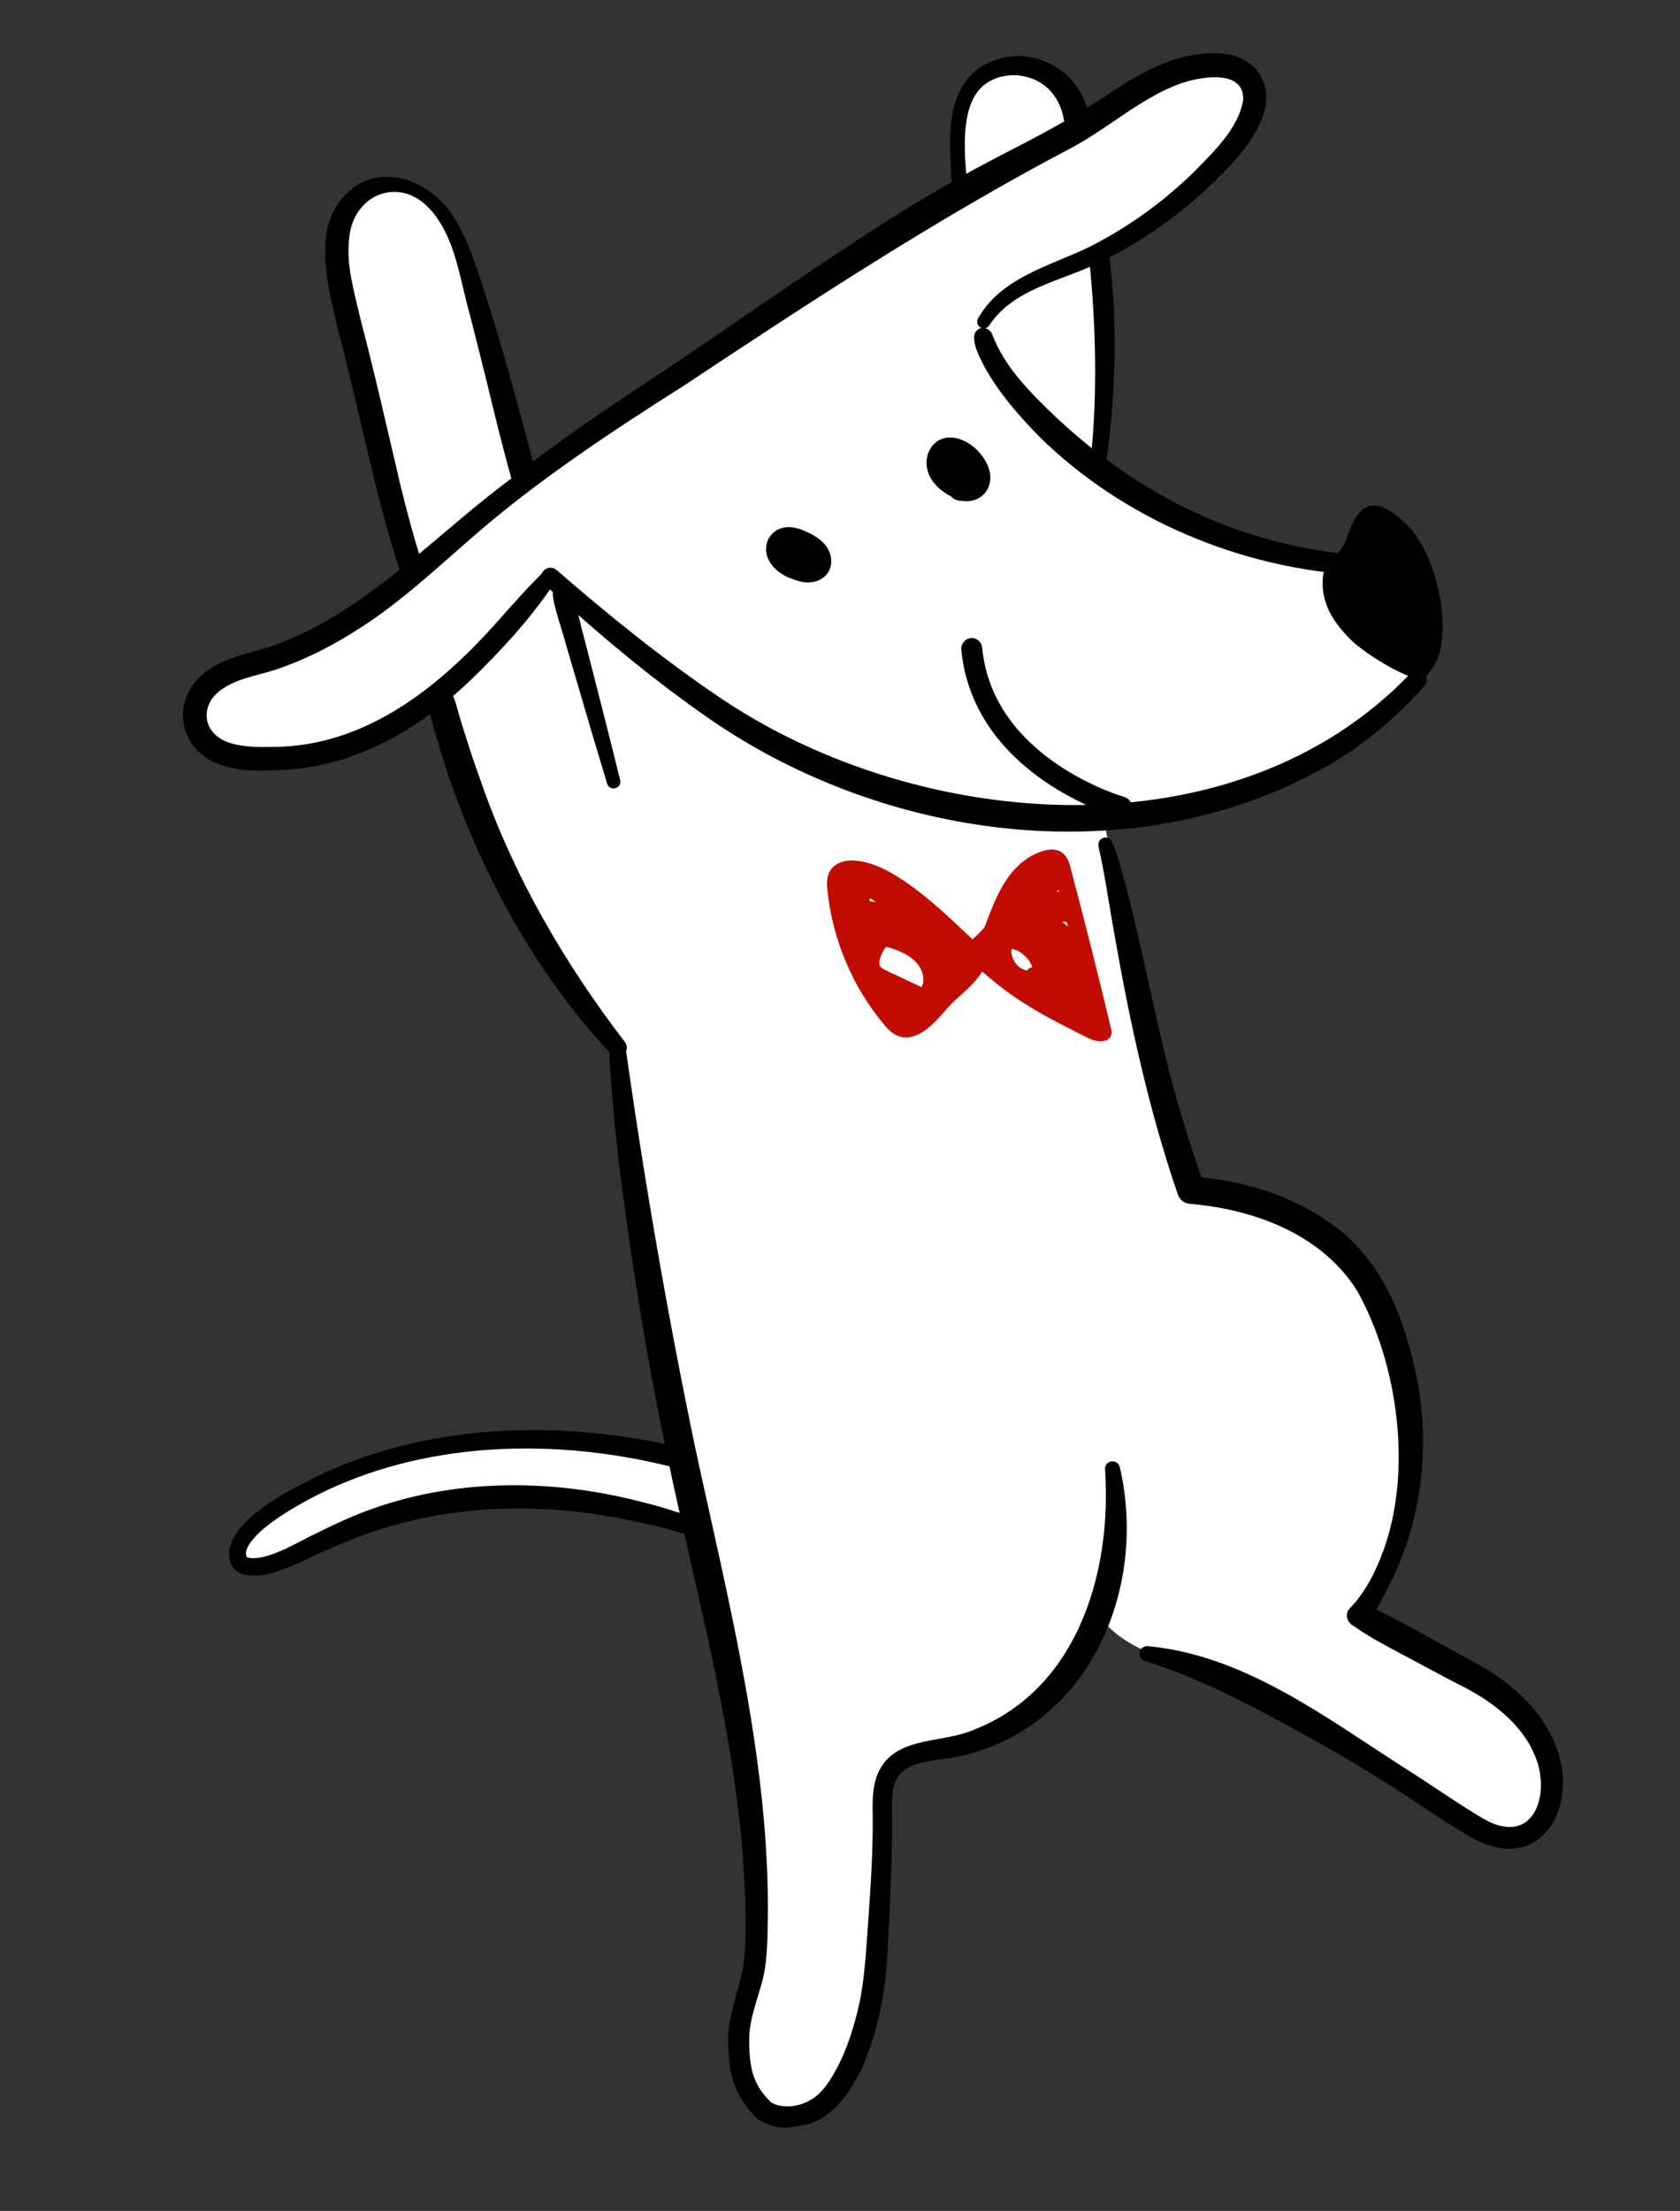 <svg width="187" height="246" viewBox="0 0 187 246" fill="none" xmlns="http://www.w3.org/2000/svg">
<rect x="0" y="0" width="187" height="246" fill="#333333" stroke="none"/>
<g clip-path="url(#clip0_7_23)">
<path d="M61.211 63.947L72.035 73.047L89.81 84.335L106.222 89.592L120.217 91.043L139.407 88.232L155.735 77.455L158.996 71.291L148.759 63.08L132.881 58.164L116.531 48.031L109.512 39.287L109.93 34.831L114.271 31.34L122.185 27.89L130.938 22.148L137.887 15.002L139.607 10.137L136.337 7.1L128.363 8.478L108.379 20.385L78.998 39.154C78.998 39.154 49.327 58.619 42.937 65.971C36.547 73.322 21.842 74.812 21.664 78.634C21.486 82.456 23.523 83.718 24.335 83.364C25.148 83.01 33.724 84.495 33.724 84.495L41.417 81.629L50.788 75.229L58.754 67.712L61.211 63.947Z" fill="white"/>
<path d="M121.443 55.791L122.673 47.23L121.871 25.008L118.459 9.969L113.435 7.165L108.017 9.275L106.629 14.588L106.747 35.944L58.191 52.413L51.482 28.197L47.07 21.649L42.289 20.63L38.091 24.328L37.5 29.473L45.628 62.765L52.262 88.163C52.262 88.163 62.815 111.104 68.368 116.108C68.828 122.59 75.963 162.207 75.963 162.207L63.157 160.278L48.019 161.125L35.131 165.362L27.666 169.618L26.445 173.253L28.621 174.324L35.957 171.449L47.904 168.062L60.273 166.596L69.376 167.83L77.137 169.93L81.884 190.048L84.107 208.661L83.129 222.091L82.379 229.725L85.569 235.119L91.738 234.054L96.936 222.696L98.432 201.12L98.79 196.312L104.938 194.063L110.224 193.049C110.224 193.049 120.65 188.489 122.354 179.538C123.741 182.509 128.704 184.202 128.704 184.202L138.998 187.995L153.44 196.334L165.001 203.675L170.283 203.843L172.536 200.339L172.261 195.035L168.252 189.059L151.736 179.452C151.736 179.452 155.57 171.925 155.553 171.205C155.535 170.484 156.737 156.767 156.737 156.767L151.813 142.055L140.312 133.926L132.989 132.848L127.397 114.235L122.54 89.562L121.434 55.775L121.443 55.791Z" fill="white"/>
<path d="M122.284 94.269C122.909 96.819 123.529 101.204 124.03 103.858C125.736 113.667 127.869 123.468 131.106 132.918C131.31 133.517 131.848 133.911 132.443 133.951C139.66 134.555 147.21 137.392 151.105 143.702C155.633 151.855 157.219 163.684 153.975 172.563C153.118 174.894 151.979 177.174 150.239 178.969C149.647 179.606 149.935 180.547 150.677 180.923C151.4 181.427 152.142 181.904 152.896 182.349C154.48 183.262 158.196 185.201 159.837 186.098L162.164 187.322C165.757 189.062 169.346 191.64 170.884 195.421C172.663 199.7 170.699 205.563 165.153 202.391C162.698 200.976 158.881 198.313 156.416 196.769C147.6 191.143 138.524 184.149 127.735 183.165C127.272 183.133 126.868 183.481 126.836 183.95C126.81 184.346 127.061 184.7 127.43 184.808C133.969 186.853 139.956 190.138 146.078 193.512C149.118 195.188 152.103 196.986 155.055 198.867C157.643 200.503 161.339 203.116 164.028 204.579C171.426 208.6 175.741 201.144 173.273 194.528C171.612 190.003 167.745 186.844 163.606 184.694C162.19 183.894 158.177 181.716 156.688 180.905C155.155 180.048 153.602 179.243 151.963 178.594L152.401 180.548C153.094 179.366 153.694 178.159 154.327 176.976C158.781 168.665 159.533 158.639 156.805 149.659C155.413 144.423 152.662 139.197 148.026 136.064C143.488 132.838 138.066 131.312 132.696 130.911L134.033 131.943C132.98 128.838 131.959 125.716 131.047 122.569C128.791 114.67 127.409 106.496 125.303 98.536C124.975 97.323 124.652 96.109 124.255 94.914C124.112 94.499 123.987 94.118 123.756 93.641C123.57 93.252 123.101 93.084 122.706 93.271C122.322 93.456 122.165 93.892 122.315 94.276L122.284 94.269Z" fill="black"/>
<path d="M123.004 163.484C123.809 175.371 119.673 188.717 107.411 192.829C104.102 193.899 99.448 193.445 97.748 197.263C97.082 198.737 97.113 200.535 97.14 201.996C97.179 205.834 96.932 209.667 96.661 213.5C96.377 217.221 96.253 221.147 95.203 224.733C94.723 226.531 94.099 228.288 93.273 229.902C92.472 231.387 91.606 232.943 90.085 233.74C88.69 234.503 86.916 234.625 85.735 233.874L85.913 234.01C85.096 233.237 84.429 232.368 84.032 231.38C83.427 229.942 83.347 227.962 83.412 226.343C83.541 224.511 84.142 222.936 84.667 221.089C85.455 218.598 85.422 215.898 85.466 213.327C85.672 195.949 81.043 178.025 77.398 161.158C74.342 146.491 71.775 131.705 69.678 116.878C69.607 116.368 69.135 116.011 68.626 116.087C68.144 116.153 67.802 116.58 67.823 117.05C68.048 121.894 68.611 127.25 69.226 132.086C70.545 142.057 72.159 151.988 74.234 161.829C77.297 176.465 81.371 191.038 82.639 205.907C82.934 210.163 83.214 214.499 82.752 218.738C82.225 221.677 80.843 224.615 81.066 227.727C81.126 229.212 81.252 230.733 81.865 232.253C82.425 233.633 83.333 234.9 84.461 235.856C86.524 237.167 89.146 236.94 91.199 235.855C96.114 233.102 98.134 224.642 98.635 219.459C98.792 217.753 98.864 215.35 98.971 213.629C99.174 209.749 99.322 205.855 99.291 201.962C99.291 200.277 99.129 198.442 100.309 197.26C101.891 195.788 104.476 195.929 106.563 195.45C106.932 195.386 107.704 195.211 108.066 195.107C121.718 191.265 127.677 176.293 124.646 163.254C124.405 162.275 122.956 162.448 122.997 163.479L123.004 163.484Z" fill="black"/>
<path d="M110.119 36.198C112.77 32.18 117.899 31.324 122.125 29.33C126.62 27.177 130.73 24.349 134.371 20.967C136.671 18.766 139.014 16.505 140.329 13.524C142.291 9.264 139.426 5.612 134.817 5.933C130.88 5.955 127.144 7.994 124.049 10.024C120.05 12.78 115.896 14.98 111.566 17.194C107.218 19.44 102.99 21.897 98.876 24.5C90.645 29.725 82.718 35.337 74.696 40.739C68.616 44.756 62.49 48.787 56.788 53.338C49.076 59.06 42.399 66.295 33.723 70.458C32.663 70.961 31.59 71.42 30.497 71.804C28.167 72.658 25.603 72.917 23.385 74.421C18.871 77.289 19.505 83.469 24.698 85.153C27.277 85.977 29.852 85.751 32.446 85.594C40.062 84.996 46.922 80.886 52.341 75.72C55.894 72.282 59.227 68.662 61.897 64.582C62.449 63.751 61.3 62.846 60.615 63.522C58.864 65.219 57.268 67.025 55.676 68.819C49.125 76.264 40.878 83.016 30.502 83.112C28.867 83.145 27.012 83.139 25.543 82.651C22.454 81.66 22.117 78.295 24.87 76.585C26.728 75.339 29.194 75.097 31.381 74.268C34.917 72.999 38.238 71.173 41.319 69.056C45.419 66.236 48.994 62.883 52.627 59.734C59.79 53.484 68.1 47.996 76.139 42.899C90.311 33.503 104.383 24.255 119.421 16.365C123.542 14.146 127.296 10.662 131.696 9.196C133.953 8.467 138.558 7.779 138.374 11.151C137.823 14.361 135.002 16.984 132.764 19.263C129.374 22.554 125.461 25.354 121.252 27.476C118.074 29.033 114.266 30.107 111.381 32.462C110.383 33.287 109.493 34.295 108.86 35.449C108.666 35.803 108.798 36.254 109.152 36.448C109.5 36.638 109.931 36.521 110.129 36.191L110.119 36.198Z" fill="black"/>
<path d="M108.429 37.356C108.355 38.58 109.061 39.739 109.57 40.796C111.195 43.737 113.417 46.278 115.738 48.636C125.139 57.858 138.137 63.266 151.254 64.002C151.865 64.033 152.385 63.569 152.422 62.958C152.454 62.353 151.997 61.839 151.395 61.794C147.205 61.48 143.054 60.672 139.069 59.379C131.057 56.853 123.839 52.292 117.72 46.591C114.816 43.818 111.821 40.924 110.409 37.121C109.912 36.204 108.637 36.288 108.441 37.354L108.429 37.356Z" fill="black"/>
<path d="M157.004 74.928C137.509 95.341 102.583 92.606 80.492 77.864C73.992 73.504 67.868 68.564 61.96 63.432C61.531 63.049 60.873 63.092 60.489 63.52C60.117 63.94 60.145 64.588 60.556 64.968C66.387 70.38 72.496 75.507 79.043 80.036C98.805 93.65 126.566 97.315 147.894 85.146C151.891 82.794 155.516 79.801 158.556 76.309C158.933 75.876 158.885 75.22 158.451 74.844C158.025 74.473 157.378 74.513 157.004 74.928Z" fill="black"/>
<path d="M108.055 71.005C107.414 71.068 106.944 71.644 107.005 72.293C107.682 79.433 112.161 84.116 116.32 86.965C118.406 88.395 120.445 89.388 121.961 90.024C122.72 90.343 123.352 90.574 123.797 90.726C124.02 90.802 124.197 90.859 124.32 90.897C124.382 90.916 124.43 90.93 124.464 90.94C124.481 90.945 124.494 90.949 124.504 90.952C124.509 90.953 124.512 90.954 124.515 90.955C124.517 90.956 124.518 90.956 124.519 90.956L124.521 90.957C124.521 90.957 124.522 90.957 124.834 89.819L124.522 90.957C125.142 91.131 125.785 90.764 125.957 90.136C126.13 89.507 125.767 88.856 125.146 88.682H125.146C125.145 88.681 125.143 88.681 125.142 88.681C125.137 88.68 125.128 88.677 125.116 88.673C125.091 88.666 125.053 88.654 125.001 88.638C124.898 88.606 124.743 88.556 124.542 88.488C124.14 88.351 123.558 88.139 122.853 87.843C121.441 87.25 119.549 86.327 117.626 85.009C113.766 82.365 109.911 78.228 109.327 72.068C109.265 71.419 108.696 70.943 108.055 71.005Z" fill="black"/>
<path d="M106.963 54.222C107.364 54.272 107.771 54.32 108.119 54.171C108.468 54.022 108.752 53.64 108.738 53.109C108.728 52.742 108.573 52.36 108.385 52.03C107.96 51.291 107.35 50.75 106.732 50.441C106.212 50.181 105.658 50.069 105.223 50.304C104.788 50.54 104.515 51.192 104.676 51.888C104.887 52.795 105.651 53.369 106.311 53.783" fill="black"/>
<path d="M106.963 54.222C107.364 54.272 107.771 54.32 108.119 54.171C108.468 54.022 108.752 53.64 108.738 53.109C108.728 52.742 108.573 52.36 108.385 52.03C107.96 51.291 107.35 50.75 106.732 50.441C106.212 50.181 105.658 50.069 105.223 50.304C104.788 50.54 104.515 51.192 104.676 51.888C104.887 52.795 105.651 53.369 106.311 53.783" stroke="black" stroke-width="3" stroke-miterlimit="10" stroke-linecap="round"/>
<path d="M88.149 62.747C88.577 62.957 89.017 63.166 89.486 63.263C89.954 63.36 90.463 63.314 90.769 63.053C91.178 62.704 91.078 62.057 90.7 61.588C90.322 61.119 89.726 60.801 89.138 60.529C88.589 60.274 87.943 60.041 87.412 60.204C86.814 60.385 86.624 61.04 86.872 61.585C87.115 62.13 87.695 62.564 88.306 62.868" fill="black"/>
<path d="M88.149 62.747C88.577 62.957 89.017 63.166 89.486 63.263C89.954 63.36 90.463 63.314 90.769 63.053C91.178 62.704 91.078 62.057 90.7 61.588C90.322 61.119 89.726 60.801 89.138 60.529C88.589 60.274 87.943 60.041 87.412 60.204C86.814 60.385 86.624 61.04 86.872 61.585C87.115 62.13 87.695 62.564 88.306 62.868" stroke="black" stroke-width="3" stroke-miterlimit="10" stroke-linecap="round"/>
<path d="M160.476 67.82C160.104 64.496 158.724 60.154 156.089 57.904C155.044 57.011 153.59 55.856 152.253 56.371C150.872 56.907 150.271 58.862 149.756 60.25C149.183 61.785 147.423 62.498 147.259 64.129C146.962 67.022 148.365 69.194 150.327 71.157C151.879 72.71 156.404 75.483 158.119 75.572C158.761 75.603 159.704 73.981 159.925 73.504C160.357 72.563 160.486 71.52 160.547 70.501C160.606 69.601 160.576 68.704 160.477 67.826L160.476 67.82Z" fill="black"/>
<path d="M118.921 109.683C119.188 109.613 119.408 109.439 119.533 109.203C119.754 109.278 119.998 109.277 120.226 109.185C120.631 109.02 120.868 108.605 120.817 108.169C120.56 106.166 119.66 104.257 118.271 102.788C118.118 102.625 117.96 102.468 117.802 102.312C117.351 101.867 116.928 101.448 116.734 100.977C116.651 100.772 116.589 100.516 116.53 100.247C116.415 99.715 116.276 99.116 115.872 98.569C115.624 98.232 115.179 98.101 114.785 98.229C114.387 98.363 114.124 98.734 114.125 99.156C114.13 99.73 114.152 100.308 114.192 100.882C114.076 100.796 113.967 100.714 113.852 100.633C113.445 100.341 112.881 100.415 112.555 100.797C112.426 100.944 112.356 101.122 112.334 101.304C112.193 101.352 112.062 101.417 111.939 101.497C111.8 101.586 111.683 101.701 111.574 101.827C111.439 101.838 111.306 101.856 111.168 101.885C110.908 101.93 110.685 102.082 110.539 102.303C110.393 102.524 110.343 102.787 110.4 103.044C110.508 103.536 110.771 103.888 111.095 104.147C110.876 104.392 110.787 104.668 110.733 104.868C110.477 105.867 110.658 106.981 111.22 107.928C111.787 108.874 112.684 109.562 113.684 109.81C114.368 109.983 115.041 109.962 115.725 109.927C116.732 109.877 117.753 109.802 118.764 109.704C118.816 109.695 118.862 109.687 118.909 109.679L118.921 109.683ZM114.577 106.933C114.614 107.004 114.649 107.069 114.686 107.145L114.724 107.228C114.851 107.485 114.988 107.764 115.183 108.032C114.811 108.043 114.475 108.024 114.171 107.952C113.668 107.826 113.201 107.461 112.899 106.95C112.64 106.52 112.527 106.035 112.58 105.587C112.941 105.613 113.332 105.777 113.694 106.047C114.015 106.288 114.306 106.6 114.583 106.932L114.577 106.933ZM116.825 106.699C116.888 106.824 116.933 106.947 116.941 107.058C116.943 107.07 116.944 107.082 116.946 107.093C116.927 107.085 116.913 107.069 116.892 107.055C116.836 107.005 116.789 106.936 116.734 106.863L116.73 106.84C116.771 106.797 116.797 106.745 116.825 106.699Z" fill="#C10C03"/>
<path d="M122.952 115.815C122.992 115.808 123.031 115.796 123.071 115.783C123.549 115.629 123.831 115.129 123.711 114.64C122.271 108.57 120.724 102.442 119.126 96.423C119.009 95.986 118.793 95.181 118.042 94.759C117.366 94.383 116.618 94.56 116.377 94.613C114.678 95.026 113.108 96.222 111.939 98.02C110.995 99.471 110.382 101.084 109.79 102.645C109.475 103.471 109.169 104.278 108.821 105.05C108.389 104.65 107.962 104.243 107.537 103.842C105.18 101.62 102.739 99.325 99.908 97.553C98.695 96.796 97.062 95.909 95.183 95.759C93.941 95.659 92.934 96.058 92.429 96.846C91.96 97.574 92.041 98.42 92.084 98.875C92.605 104.404 94.862 109.793 98.438 114.052C98.752 114.425 99.343 115.13 100.219 115.352C102.215 115.862 103.964 113.88 105.235 112.433C105.494 112.139 105.732 111.866 105.935 111.665C106.239 111.363 106.563 111.07 106.888 110.783C107.478 110.247 108.09 109.697 108.633 109.051C108.889 108.746 109.12 108.433 109.338 108.111C110.296 108.948 111.28 109.757 112.311 110.498C115.04 112.465 118.064 113.972 120.99 115.431C121.399 115.633 122.141 116.009 122.95 115.804L122.952 115.815ZM116.753 96.512C116.753 96.512 116.793 96.505 116.816 96.501C117.045 96.45 117.118 96.461 117.131 96.465C117.129 96.489 117.187 96.651 117.263 96.922C118.722 102.408 120.137 107.984 121.463 113.527C118.732 112.166 115.931 110.745 113.447 108.955C112.368 108.175 111.328 107.316 110.317 106.417C110.809 105.412 111.204 104.365 111.597 103.336C112.182 101.805 112.728 100.352 113.559 99.075C114.07 98.287 115.165 96.917 116.759 96.511L116.753 96.512ZM107.885 106.819C107.66 107.172 107.421 107.505 107.149 107.824C106.696 108.365 106.161 108.849 105.59 109.358C105.245 109.666 104.901 109.981 104.571 110.305C104.343 110.534 104.074 110.836 103.78 111.165C103.001 112.053 101.545 113.705 100.693 113.484C100.438 113.422 100.157 113.102 99.911 112.813C96.583 108.855 94.487 103.841 94.003 98.698C93.987 98.505 93.939 98.056 94.048 97.895C94.132 97.762 94.474 97.644 95.022 97.685C96.161 97.779 97.352 98.238 98.877 99.191C101.548 100.859 103.912 103.085 106.205 105.246C106.758 105.768 107.312 106.289 107.878 106.814L107.885 106.819Z" fill="#C10C03"/>
<path d="M121.121 113.646C121.292 113.604 121.465 113.539 121.636 113.462C121.965 113.304 122.181 112.97 122.184 112.608C122.188 112.257 122.008 111.938 121.71 111.758C121.709 111.752 121.714 111.746 121.718 111.733C122.039 110.776 121.683 109.639 120.801 108.836C120.357 108.432 119.877 108.165 119.41 107.902C119.232 107.802 119.055 107.708 118.888 107.6C118.237 107.202 117.656 106.662 117.2 106.052C116.929 105.684 116.843 105.325 116.874 105.231C116.947 105.242 117.362 105.407 117.713 105.786L117.787 105.868C118.421 106.548 119.382 107.568 120.714 107.302C121.226 107.202 121.554 106.73 121.485 106.226C121.284 104.754 120.057 103.91 119.066 103.232C118.79 103.043 118.488 102.81 118.25 102.566L118.773 102.601C119.103 102.621 119.428 102.47 119.619 102.199C119.816 101.928 119.856 101.577 119.732 101.272C119.322 100.275 118.54 99.567 117.617 99.14C117.975 98.977 118.318 98.799 118.659 98.604C118.897 98.468 119.065 98.237 119.119 97.966C119.174 97.696 119.114 97.421 118.957 97.199C117.984 95.866 116.036 95.871 114.796 96.643C114.19 97.02 113.718 97.523 113.329 98.053C113.22 98.149 113.119 98.249 113.018 98.35C112.799 98.429 112.612 98.58 112.493 98.791C112.439 98.889 112.402 98.984 112.373 99.09C111.931 99.665 111.552 100.288 111.183 100.904C110.957 101.281 110.73 101.652 110.489 102.014C109.732 103.136 108.808 104.114 107.73 104.929C107.509 104.647 107.213 104.414 106.857 104.244C104.552 101.426 101.355 99.326 97.856 98.27C97.494 98.03 97.114 97.822 96.709 97.649C96.632 97.615 96.551 97.593 96.472 97.583C96.37 97.334 96.163 97.138 95.904 97.046C95.613 96.943 95.288 96.987 95.027 97.162C94.847 97.288 94.676 97.437 94.526 97.599C94.144 97.558 93.753 97.531 93.371 97.52C92.917 97.503 92.511 97.805 92.398 98.251C92.133 99.294 92.633 100.471 93.634 101.176C93.655 101.191 93.668 101.2 93.689 101.215C93.781 101.578 93.916 101.911 94.082 102.22C93.979 102.482 93.971 102.714 93.969 102.839C93.911 104.706 94.607 106.36 95.671 107.873C96.675 109.835 98.282 111.569 99.989 113.297C100.212 113.52 100.623 113.941 101.256 113.992C101.72 114.031 102.093 113.848 102.318 113.743C103.56 113.155 104.959 112.486 106.1 111.453C107.467 110.214 108.211 108.608 108.14 107.06C108.136 107.037 108.132 107.014 108.134 106.99C108.27 106.919 108.377 106.847 108.45 106.793C109.065 106.36 109.643 105.887 110.183 105.366C109.969 105.747 109.823 106.176 109.814 106.67C109.778 108.082 110.932 109.081 111.309 109.408C113.288 111.131 115.77 112.185 117.963 113.117C118.669 113.417 119.907 113.944 121.113 113.635L121.121 113.646ZM114.857 107.62C114.498 107.712 114.221 107.997 114.148 108.366C114.103 108.587 114.092 108.838 114.152 109.112C113.599 108.769 113.075 108.385 112.586 107.959C112.026 107.468 111.746 107.054 111.754 106.72C111.762 106.321 112.182 105.863 112.586 105.414L112.761 105.223C113.951 103.89 114.822 102.292 115.311 100.582C115.637 100.579 115.97 100.617 116.282 100.699C116.047 100.853 115.883 101.106 115.852 101.408C115.772 102.188 116.041 102.847 116.418 103.381C116.086 103.456 115.781 103.616 115.531 103.855C114.578 104.767 114.901 106.194 115.652 107.204C115.745 107.33 115.844 107.455 115.942 107.575C115.629 107.552 115.304 107.561 114.978 107.599C114.937 107.606 114.897 107.613 114.857 107.62ZM98.625 105.369C98.625 105.369 98.76 105.358 99.138 105.482C100.454 105.908 101.355 106.411 101.968 107.07C102.653 107.806 102.946 108.811 102.691 109.573C102.659 109.662 102.621 109.752 102.57 109.837L98.786 108.053C98.489 107.914 98.146 107.754 97.999 107.56C97.692 107.156 98.011 106.318 98.403 105.663C98.51 105.49 98.581 105.389 98.619 105.364L98.625 105.369ZM96.678 104.798C96.678 104.798 96.664 104.818 96.66 104.83C96.658 104.819 96.656 104.807 96.654 104.796C96.66 104.795 96.673 104.799 96.68 104.803L96.678 104.798ZM97.014 100.035C97.171 100.15 97.317 100.273 97.458 100.403L96.786 100.258C96.787 100.163 96.794 100.067 96.79 99.973C96.864 99.99 96.939 100.012 97.014 100.035Z" fill="#C10C03"/>
<path d="M75.658 161.025C62.545 158.01 48.287 158.308 35.905 163.959C32.662 165.587 25.531 168.919 25.477 173.046C25.489 173.424 25.573 173.913 25.885 174.34C26.186 174.775 26.648 175.045 27.044 175.166C29.044 175.669 30.82 174.876 32.56 174.214C34.628 173.287 36.553 172.355 38.619 171.517C48.688 167.339 59.921 166.936 70.507 169.254C72.646 169.668 74.749 170.212 76.818 170.869C77.334 171.035 77.89 170.749 78.057 170.234C78.215 169.738 77.958 169.213 77.485 169.022C75.38 168.187 73.201 167.549 71.011 167.013C60.05 164.244 48.065 164.558 37.72 169.412C35.675 170.335 33.655 171.402 31.741 172.362C30.475 172.912 28.935 173.558 27.642 173.331C27.509 173.288 27.474 173.253 27.452 173.233C27.157 172.489 27.84 171.588 28.594 170.793C29.302 170.077 30.152 169.426 31.03 168.83C36.453 165.241 42.727 162.964 49.156 161.925C57.772 160.514 66.67 161.148 75.106 163.304C76.606 163.662 77.195 161.43 75.665 161.03L75.658 161.025Z" fill="black"/>
<path d="M69.03 86.815C67.786 81.714 66.316 76.058 65.01 70.939C64.572 69.4 64.157 67.14 63.531 65.682C63.048 64.603 61.392 65.061 61.528 66.23C61.73 67.809 62.53 69.967 62.94 71.516L64.474 76.745C65.487 80.236 66.524 83.73 67.582 87.207C67.87 88.113 69.239 87.752 69.029 86.809L69.03 86.815Z" fill="black"/>
<path d="M59.639 52.542C57.676 45.204 55.659 37.448 53.185 30.216C52.561 28.354 51.877 26.461 50.819 24.704C48.856 21.014 43.954 18.195 39.913 20.5C34.525 23.881 36.222 30.708 37.445 35.967C39.926 45.274 41.608 54.56 44.586 63.787C45.155 65.392 47.557 64.645 47.074 62.984C46.118 59.992 45.289 56.95 44.545 53.88C43.109 47.738 41.68 41.423 40.08 35.328C39.426 32.439 38.497 29.431 38.87 26.501C39.285 21.647 44.458 19.496 47.871 23.291C50.387 26.024 51.04 30.076 51.929 33.607C52.41 35.393 53.605 40.176 54.066 42.025C54.976 45.777 55.888 49.542 56.93 53.301C57.46 55.067 60.102 54.361 59.646 52.547L59.639 52.542Z" fill="black"/>
<path d="M47.834 76.742C47.432 77.82 47.659 78.754 47.919 79.676C48.289 81.059 49.104 83.814 49.541 85.174C53.421 96.939 59.516 108.21 68.024 117.283C68.894 118.159 70.31 116.995 69.574 115.971C62.771 107.101 57.13 97.391 53.478 86.808C52.623 84.476 51.577 81.239 50.897 78.853C50.674 77.942 50.411 77.038 49.522 76.296C48.977 75.82 48.079 76.059 47.84 76.741L47.834 76.742Z" fill="black"/>
<path d="M121.22 28.603C121.989 36.112 122.18 43.685 121.405 51.205C121.307 52.325 122.978 52.535 123.147 51.414C124.187 43.783 124.424 35.999 123.471 28.35C123.246 26.912 121.123 27.142 121.221 28.608L121.22 28.603Z" fill="black"/>
<path d="M121.187 12.69C120.02 7.208 113.713 4.376 108.97 7.604C104.836 10.638 105.857 16.483 105.932 20.873C105.95 21.356 106.361 21.736 106.845 21.718C107.353 21.701 107.738 21.249 107.687 20.747C107.466 18.537 107.272 16.346 107.477 14.234C107.669 12.284 108.268 10.175 109.991 9.142C112.411 7.674 115.82 8.349 117.41 10.744C117.926 11.491 118.256 12.336 118.399 13.231C118.752 15.14 121.576 14.598 121.194 12.695L121.187 12.69Z" fill="black"/>
</g>
<defs>
<clipPath id="clip0_7_23">
<rect width="151" height="223" fill="white" transform="matrix(-0.985 0.17 0.17 0.985 148.796 0)"/>
</clipPath>
</defs>
</svg>
